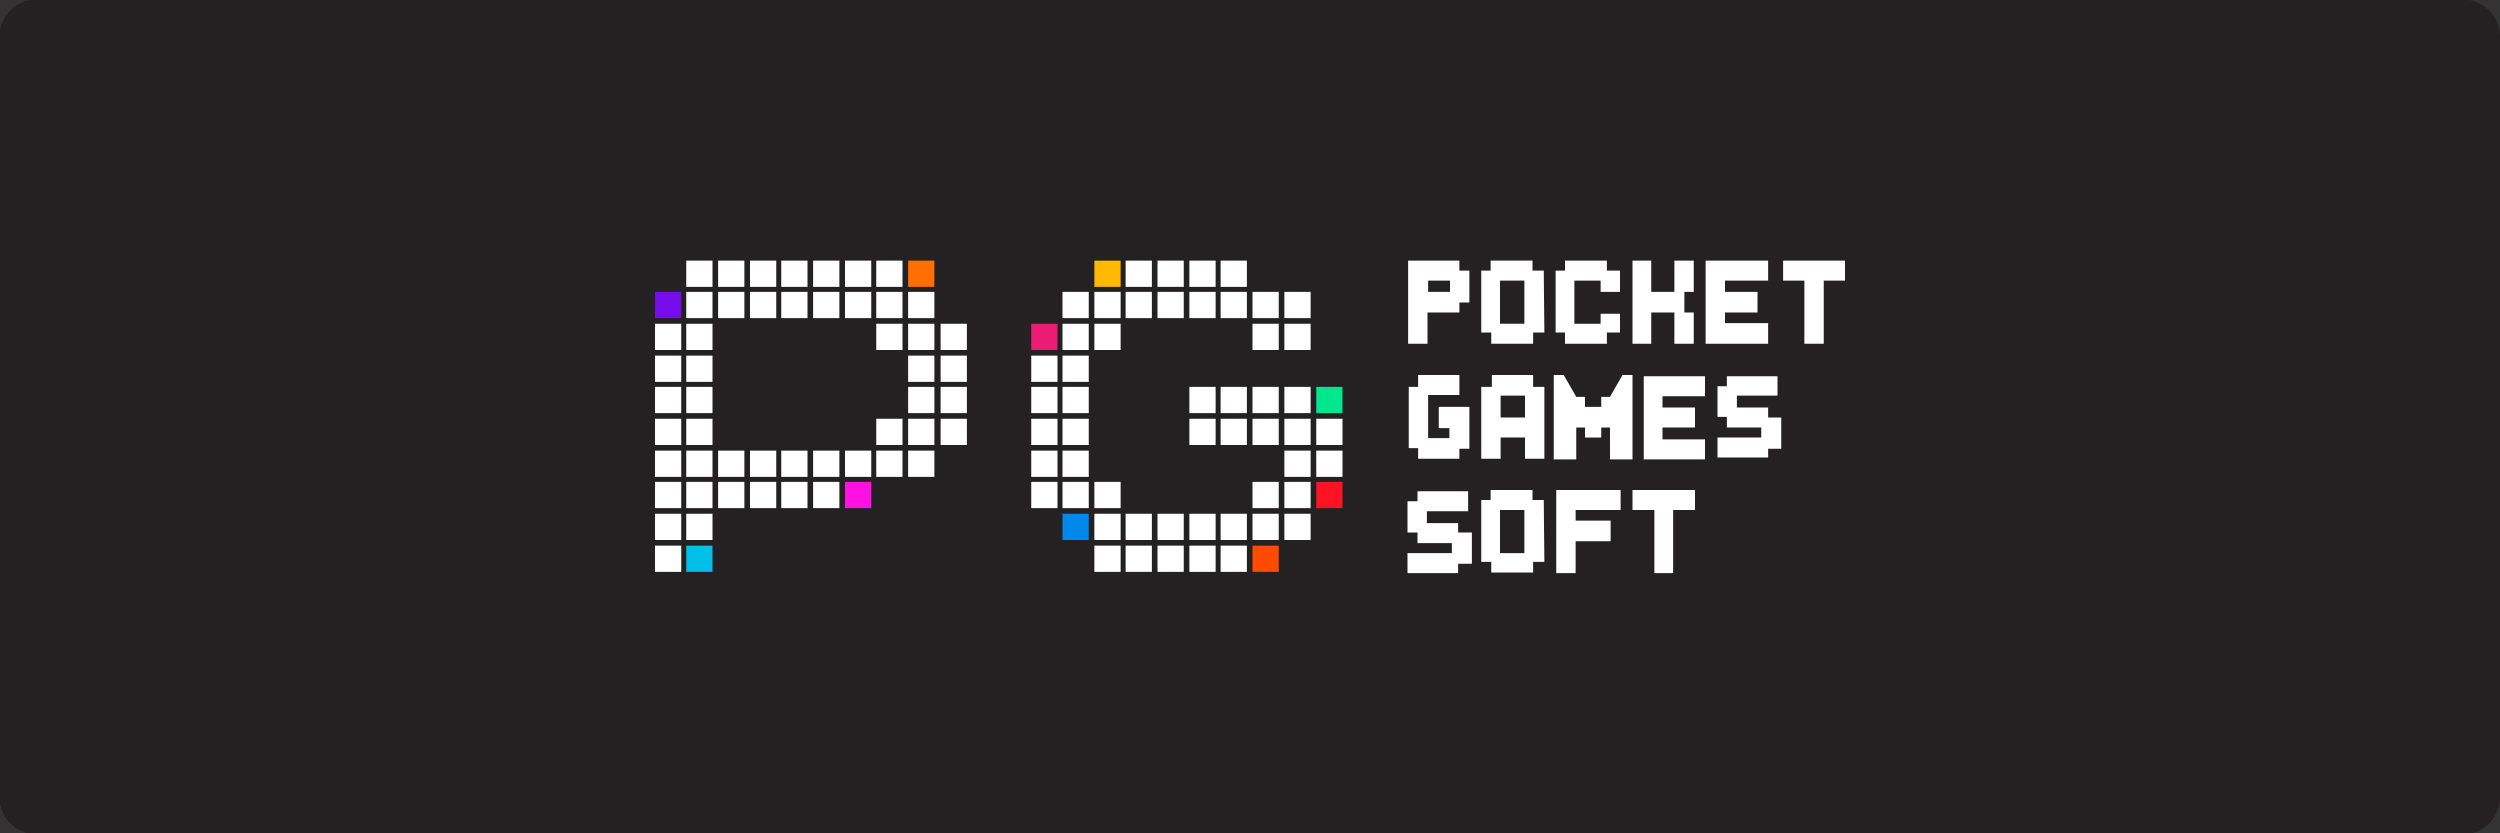 <?xml version="1.0" encoding="utf-8"?>
<!-- Generator: Adobe Illustrator 25.0.0, SVG Export Plug-In . SVG Version: 6.00 Build 0)  -->
<svg version="1.1"
	 id="svg2" sodipodi:docname="Deposit-Logo-Master-File_[D]Tom Horn-A-light-01.eps" xmlns:cc="http://creativecommons.org/ns#" xmlns:dc="http://purl.org/dc/elements/1.1/" xmlns:inkscape="http://www.inkscape.org/namespaces/inkscape" xmlns:rdf="http://www.w3.org/1999/02/22-rdf-syntax-ns#" xmlns:sodipodi="http://sodipodi.sourceforge.net/DTD/sodipodi-0.dtd" xmlns:svg="http://www.w3.org/2000/svg"
	 xmlns="http://www.w3.org/2000/svg" xmlns:xlink="http://www.w3.org/1999/xlink" x="0px" y="0px" viewBox="0 0 400 133.3"
	 style="enable-background:new 0 0 400 133.3;" xml:space="preserve">
<rect x="0" y="0" width="400" height="133.3" fill="#333333" stroke="none"/>
<style type="text/css">
	.st0{fill:#232121;}
	.st1{fill-rule:evenodd;clip-rule:evenodd;fill:#28272A;}
	.st2{fill-rule:evenodd;clip-rule:evenodd;fill:#B1B1B0;}
	.st3{fill:#C7C7C7;}
	.st4{fill:#FFFFFF;}
	.st5{fill:#FF12E1;}
	.st6{fill:#00BFE8;}
	.st7{fill:#750CEB;}
	.st8{fill:#FFBA00;}
	.st9{fill:#00E78D;}
	.st10{fill:#FF1224;}
	.st11{fill:#FF4A00;}
	.st12{fill:#0088EA;}
	.st13{fill:#EC1C74;}
	.st14{fill:#FF6E00;}
	.st15{fill:#C7C6C4;}
	.st16{fill:#586A6C;}
	.st17{fill:#7C7D7F;}
</style>
<path class="st0" d="M394,133.5H5.9c-3.3,0-6-2.7-6-6V5.9c0-3.3,2.7-6,6-6H394c3.3,0,6,2.7,6,6v121.6
	C400,130.8,397.4,133.5,394,133.5z"/>
<g>
</g>
<g id="Слой_2_1_">
	<g id="Слой_1-2">
		<rect x="109.8" y="41.7" class="st4" width="4.2" height="4.2"/>
		<rect x="109.8" y="46.7" class="st4" width="4.2" height="4.2"/>
		<rect x="109.8" y="51.8" class="st4" width="4.2" height="4.2"/>
		<rect x="109.8" y="56.9" class="st4" width="4.2" height="4.2"/>
		<rect x="109.8" y="61.9" class="st4" width="4.2" height="4.2"/>
		<rect x="109.8" y="67" class="st4" width="4.2" height="4.2"/>
		<rect x="145.3" y="56.9" class="st4" width="4.2" height="4.2"/>
		<rect x="145.3" y="61.9" class="st4" width="4.2" height="4.2"/>
		<rect x="145.3" y="67" class="st4" width="4.2" height="4.2"/>
		<rect x="140.2" y="67" class="st4" width="4.2" height="4.2"/>
		<rect x="109.8" y="72.1" class="st4" width="4.2" height="4.2"/>
		<rect x="109.8" y="77.1" class="st4" width="4.2" height="4.2"/>
		<rect x="114.9" y="46.7" class="st4" width="4.2" height="4.2"/>
		<rect x="114.9" y="72.1" class="st4" width="4.2" height="4.2"/>
		<rect x="114.9" y="77.1" class="st4" width="4.2" height="4.2"/>
		<rect x="120" y="46.7" class="st4" width="4.2" height="4.2"/>
		<rect x="120" y="72.1" class="st4" width="4.2" height="4.2"/>
		<rect x="120" y="77.1" class="st4" width="4.2" height="4.2"/>
		<rect x="125" y="46.7" class="st4" width="4.2" height="4.2"/>
		<rect x="125" y="72.1" class="st4" width="4.2" height="4.2"/>
		<rect x="125" y="77.1" class="st4" width="4.2" height="4.2"/>
		<rect x="130.1" y="46.7" class="st4" width="4.2" height="4.2"/>
		<rect x="130.1" y="72.1" class="st4" width="4.2" height="4.2"/>
		<rect x="130.1" y="77.1" class="st4" width="4.2" height="4.2"/>
		<rect x="135.2" y="46.7" class="st4" width="4.2" height="4.2"/>
		<rect x="135.2" y="72.1" class="st4" width="4.2" height="4.2"/>
		<rect x="135.2" y="77.1" class="st5" width="4.2" height="4.2"/>
		<rect x="140.2" y="46.7" class="st4" width="4.2" height="4.2"/>
		<rect x="140.2" y="72.1" class="st4" width="4.2" height="4.2"/>
		<rect x="145.3" y="46.7" class="st4" width="4.2" height="4.2"/>
		<rect x="140.2" y="51.8" class="st4" width="4.2" height="4.2"/>
		<rect x="145.3" y="51.8" class="st4" width="4.2" height="4.2"/>
		<rect x="150.5" y="56.9" class="st4" width="4.2" height="4.2"/>
		<rect x="150.5" y="61.9" class="st4" width="4.2" height="4.2"/>
		<rect x="150.5" y="67" class="st4" width="4.2" height="4.2"/>
		<rect x="150.5" y="51.8" class="st4" width="4.2" height="4.2"/>
		<rect x="145.3" y="72.1" class="st4" width="4.2" height="4.2"/>
		<rect x="109.8" y="82.2" class="st4" width="4.2" height="4.2"/>
		<rect x="109.8" y="87.3" class="st6" width="4.2" height="4.2"/>
		<rect x="104.8" y="46.7" class="st7" width="4.2" height="4.2"/>
		<rect x="104.8" y="51.8" class="st4" width="4.2" height="4.2"/>
		<rect x="104.8" y="56.9" class="st4" width="4.2" height="4.2"/>
		<rect x="104.8" y="61.9" class="st4" width="4.2" height="4.2"/>
		<rect x="104.8" y="67" class="st4" width="4.2" height="4.2"/>
		<rect x="104.8" y="72.1" class="st4" width="4.2" height="4.2"/>
		<rect x="104.8" y="77.1" class="st4" width="4.2" height="4.2"/>
		<rect x="104.8" y="82.2" class="st4" width="4.2" height="4.2"/>
		<rect x="104.8" y="87.3" class="st4" width="4.2" height="4.2"/>
		<rect x="114.9" y="41.7" class="st4" width="4.2" height="4.2"/>
		<rect x="120" y="41.7" class="st4" width="4.2" height="4.2"/>
		<rect x="125" y="41.7" class="st4" width="4.2" height="4.2"/>
		<rect x="130.1" y="41.7" class="st4" width="4.2" height="4.2"/>
		<rect x="175.1" y="41.7" class="st8" width="4.2" height="4.2"/>
		<rect x="175.1" y="46.7" class="st4" width="4.2" height="4.2"/>
		<rect x="180.1" y="46.7" class="st4" width="4.2" height="4.2"/>
		<rect x="185.2" y="46.7" class="st4" width="4.2" height="4.2"/>
		<rect x="190.3" y="46.7" class="st4" width="4.2" height="4.2"/>
		<rect x="195.3" y="46.7" class="st4" width="4.2" height="4.2"/>
		<rect x="200.4" y="46.7" class="st4" width="4.2" height="4.2"/>
		<rect x="205.5" y="46.7" class="st4" width="4.2" height="4.2"/>
		<rect x="190.3" y="61.9" class="st4" width="4.2" height="4.2"/>
		<rect x="195.3" y="61.9" class="st4" width="4.2" height="4.2"/>
		<rect x="200.4" y="61.9" class="st4" width="4.2" height="4.2"/>
		<rect x="205.5" y="61.9" class="st4" width="4.2" height="4.2"/>
		<rect x="210.6" y="61.9" class="st9" width="4.2" height="4.2"/>
		<rect x="190.3" y="67" class="st4" width="4.2" height="4.2"/>
		<rect x="195.3" y="67" class="st4" width="4.2" height="4.2"/>
		<rect x="200.4" y="67" class="st4" width="4.2" height="4.2"/>
		<rect x="205.5" y="67" class="st4" width="4.2" height="4.2"/>
		<rect x="210.6" y="67" class="st4" width="4.2" height="4.2"/>
		<rect x="200.4" y="77.1" class="st4" width="4.2" height="4.2"/>
		<rect x="205.5" y="77.1" class="st4" width="4.2" height="4.2"/>
		<rect x="210.6" y="77.1" class="st10" width="4.2" height="4.2"/>
		<rect x="205.5" y="72.1" class="st4" width="4.2" height="4.2"/>
		<rect x="210.6" y="72.1" class="st4" width="4.2" height="4.2"/>
		<rect x="170" y="46.7" class="st4" width="4.2" height="4.2"/>
		<rect x="175.1" y="82.2" class="st4" width="4.2" height="4.2"/>
		<rect x="180.1" y="82.2" class="st4" width="4.2" height="4.2"/>
		<rect x="185.2" y="82.2" class="st4" width="4.2" height="4.2"/>
		<rect x="190.3" y="82.2" class="st4" width="4.2" height="4.2"/>
		<rect x="195.3" y="82.2" class="st4" width="4.2" height="4.2"/>
		<rect x="200.4" y="82.2" class="st4" width="4.2" height="4.2"/>
		<rect x="175.1" y="87.3" class="st4" width="4.2" height="4.2"/>
		<rect x="180.1" y="87.3" class="st4" width="4.2" height="4.2"/>
		<rect x="185.2" y="87.3" class="st4" width="4.2" height="4.2"/>
		<rect x="190.3" y="87.3" class="st4" width="4.2" height="4.2"/>
		<rect x="195.3" y="87.3" class="st4" width="4.2" height="4.2"/>
		<rect x="200.4" y="87.3" class="st11" width="4.2" height="4.2"/>
		<rect x="205.5" y="82.2" class="st4" width="4.2" height="4.2"/>
		<rect x="170" y="82.2" class="st12" width="4.2" height="4.2"/>
		<rect x="175.1" y="51.8" class="st4" width="4.2" height="4.2"/>
		<rect x="170" y="51.8" class="st4" width="4.2" height="4.2"/>
		<rect x="205.5" y="51.8" class="st4" width="4.2" height="4.2"/>
		<rect x="200.4" y="51.8" class="st4" width="4.2" height="4.2"/>
		<rect x="165" y="51.8" class="st13" width="4.2" height="4.2"/>
		<rect x="170" y="56.9" class="st4" width="4.2" height="4.2"/>
		<rect x="165" y="56.9" class="st4" width="4.2" height="4.2"/>
		<rect x="170" y="61.9" class="st4" width="4.2" height="4.2"/>
		<rect x="165" y="61.9" class="st4" width="4.2" height="4.2"/>
		<rect x="170" y="67" class="st4" width="4.2" height="4.2"/>
		<rect x="165" y="67" class="st4" width="4.2" height="4.2"/>
		<rect x="170" y="72.1" class="st4" width="4.2" height="4.2"/>
		<rect x="165" y="72.1" class="st4" width="4.2" height="4.2"/>
		<rect x="170" y="77.1" class="st4" width="4.2" height="4.2"/>
		<rect x="175.1" y="77.1" class="st4" width="4.2" height="4.2"/>
		<rect x="165" y="77.1" class="st4" width="4.2" height="4.2"/>
		<rect x="180.1" y="41.7" class="st4" width="4.2" height="4.2"/>
		<rect x="185.2" y="41.7" class="st4" width="4.2" height="4.2"/>
		<rect x="190.3" y="41.7" class="st4" width="4.2" height="4.2"/>
		<rect x="195.3" y="41.7" class="st4" width="4.2" height="4.2"/>
		<rect x="135.2" y="41.7" class="st4" width="4.2" height="4.2"/>
		<rect x="140.2" y="41.7" class="st4" width="4.2" height="4.2"/>
		<rect x="145.3" y="41.7" class="st14" width="4.2" height="4.2"/>
		<polygon class="st4" points="259.6,60 257.6,63.5 256.2,63.5 256.2,65.1 253.6,65.1 253.6,63.5 252.2,63.5 250.2,60 248.6,60 
			248.6,73.5 252.2,73.5 252.2,68.4 253.6,68.4 253.6,70 256.2,70 256.2,68.4 257.6,68.4 257.6,73.5 261.2,73.5 261.2,60 		"/>
		<polygon class="st4" points="285,66.8 282.9,66.8 282.9,65.2 277.9,65.2 277.9,63.3 284.4,63.3 284.4,60.2 276.3,60.2 276.3,61.8 
			274.8,61.8 274.8,66.7 276.3,66.7 276.3,68.4 281.8,68.4 281.8,70 274.8,70 274.8,73.2 282.9,73.2 282.9,71.8 285,71.8 		"/>
		<polygon class="st4" points="235.5,85.2 233.3,85.2 233.3,83.7 228.3,83.7 228.3,81.8 234.9,81.8 234.9,78.6 226.8,78.6 
			226.8,80.2 225.2,80.2 225.2,85.2 226.8,85.2 226.8,86.9 232.3,86.9 232.3,88.5 225.2,88.5 225.2,91.7 233.3,91.7 233.3,90.2 
			235.5,90.2 		"/>
		<polygon class="st4" points="272.8,63.4 272.8,60.2 266,60.2 263.7,60.2 263,60.2 263,73.5 263.7,73.5 266,73.5 272.8,73.5 
			272.8,70.3 266,70.3 266,68.4 271.2,68.4 271.2,65.2 266,65.2 266,63.4 		"/>
		<polygon class="st4" points="271,46.7 271,41.7 267.9,41.7 267.9,46.7 264.2,46.7 264.2,41.7 261.2,41.7 261.2,55 264.2,55 
			264.2,50 267.9,50 267.9,55 271,55 271,50 269.5,50 269.5,46.7 		"/>
		<polygon class="st4" points="295.2,41.7 285.3,41.7 285.3,44.9 288.7,44.9 288.7,55 291.8,55 291.8,44.9 295.2,44.9 		"/>
		<polygon class="st4" points="282.9,44.9 282.9,41.7 272.9,41.7 272.9,41.7 272.9,44.9 272.9,55 276,55 276,55 282.9,55 
			282.9,51.7 276,51.7 276,50 281.2,50 281.2,46.7 276,46.7 276,44.9 		"/>
		<path class="st4" d="M245.3,61.9V60h-6.6v1.9H237v11.5h3.1V70h3.9v3.4h3.1V61.9H245.3z M240.1,66.8v-3.5h3.9v3.5H240.1z"/>
		<polygon class="st4" points="271.2,78.4 261.2,78.4 261.2,81.6 264.7,81.6 264.7,91.7 267.7,91.7 267.7,81.6 271.2,81.6 		"/>
		<polygon class="st4" points="259.3,81.6 259.3,78.4 252.1,78.4 249,78.4 249,81.6 249,83.3 249,86.6 249,91.7 252.1,91.7 
			252.1,86.6 257.7,86.6 257.7,83.3 252.1,83.3 252.1,81.6 		"/>
		<polygon class="st4" points="259.2,46.7 259.2,43.3 257.1,43.3 257.1,41.7 250.4,41.7 250.4,43.3 248.9,43.3 248.9,53.2 
			250.4,53.2 250.4,55 257.1,55 257.1,53.2 259.2,53.2 259.2,50.2 256.1,50.2 256.1,51.8 251.9,51.8 251.9,44.9 256.1,44.9 
			256.1,46.7 		"/>
		<path class="st4" d="M247,43.3h-1.8v-1.6h-6.7v1.6H237v9.9h1.6V55h6.7v-1.8h1.8L247,43.3z M243.9,44.9v6.9h-3.9v-6.9H243.9z"/>
		<path class="st4" d="M247,80h-1.8v-1.6h-6.7V80H237v9.9h1.6v1.7h6.7v-1.7h1.8L247,80z M243.9,81.6v6.9h-3.9v-6.9H243.9z"/>
		<polygon class="st4" points="230.2,65.1 230.2,68.5 231.9,68.5 231.9,70.1 228.5,70.1 228.5,63.2 233.5,63.2 233.5,60 226.9,60 
			226.9,61.9 225.4,61.9 225.4,71.7 226.9,71.7 226.9,73.4 233.5,73.4 233.5,71.8 235.1,71.8 235.1,68.5 235.1,66.8 235.1,65.1 		
			"/>
		<path class="st4" d="M235.1,43.3h-1.6v-1.6h-8.2V55h3.1v-5h5.1v-1.6h1.6V43.3z M228.5,44.9h3.5v1.8h-3.5V44.9z"/>
	</g>
</g>
</svg>
